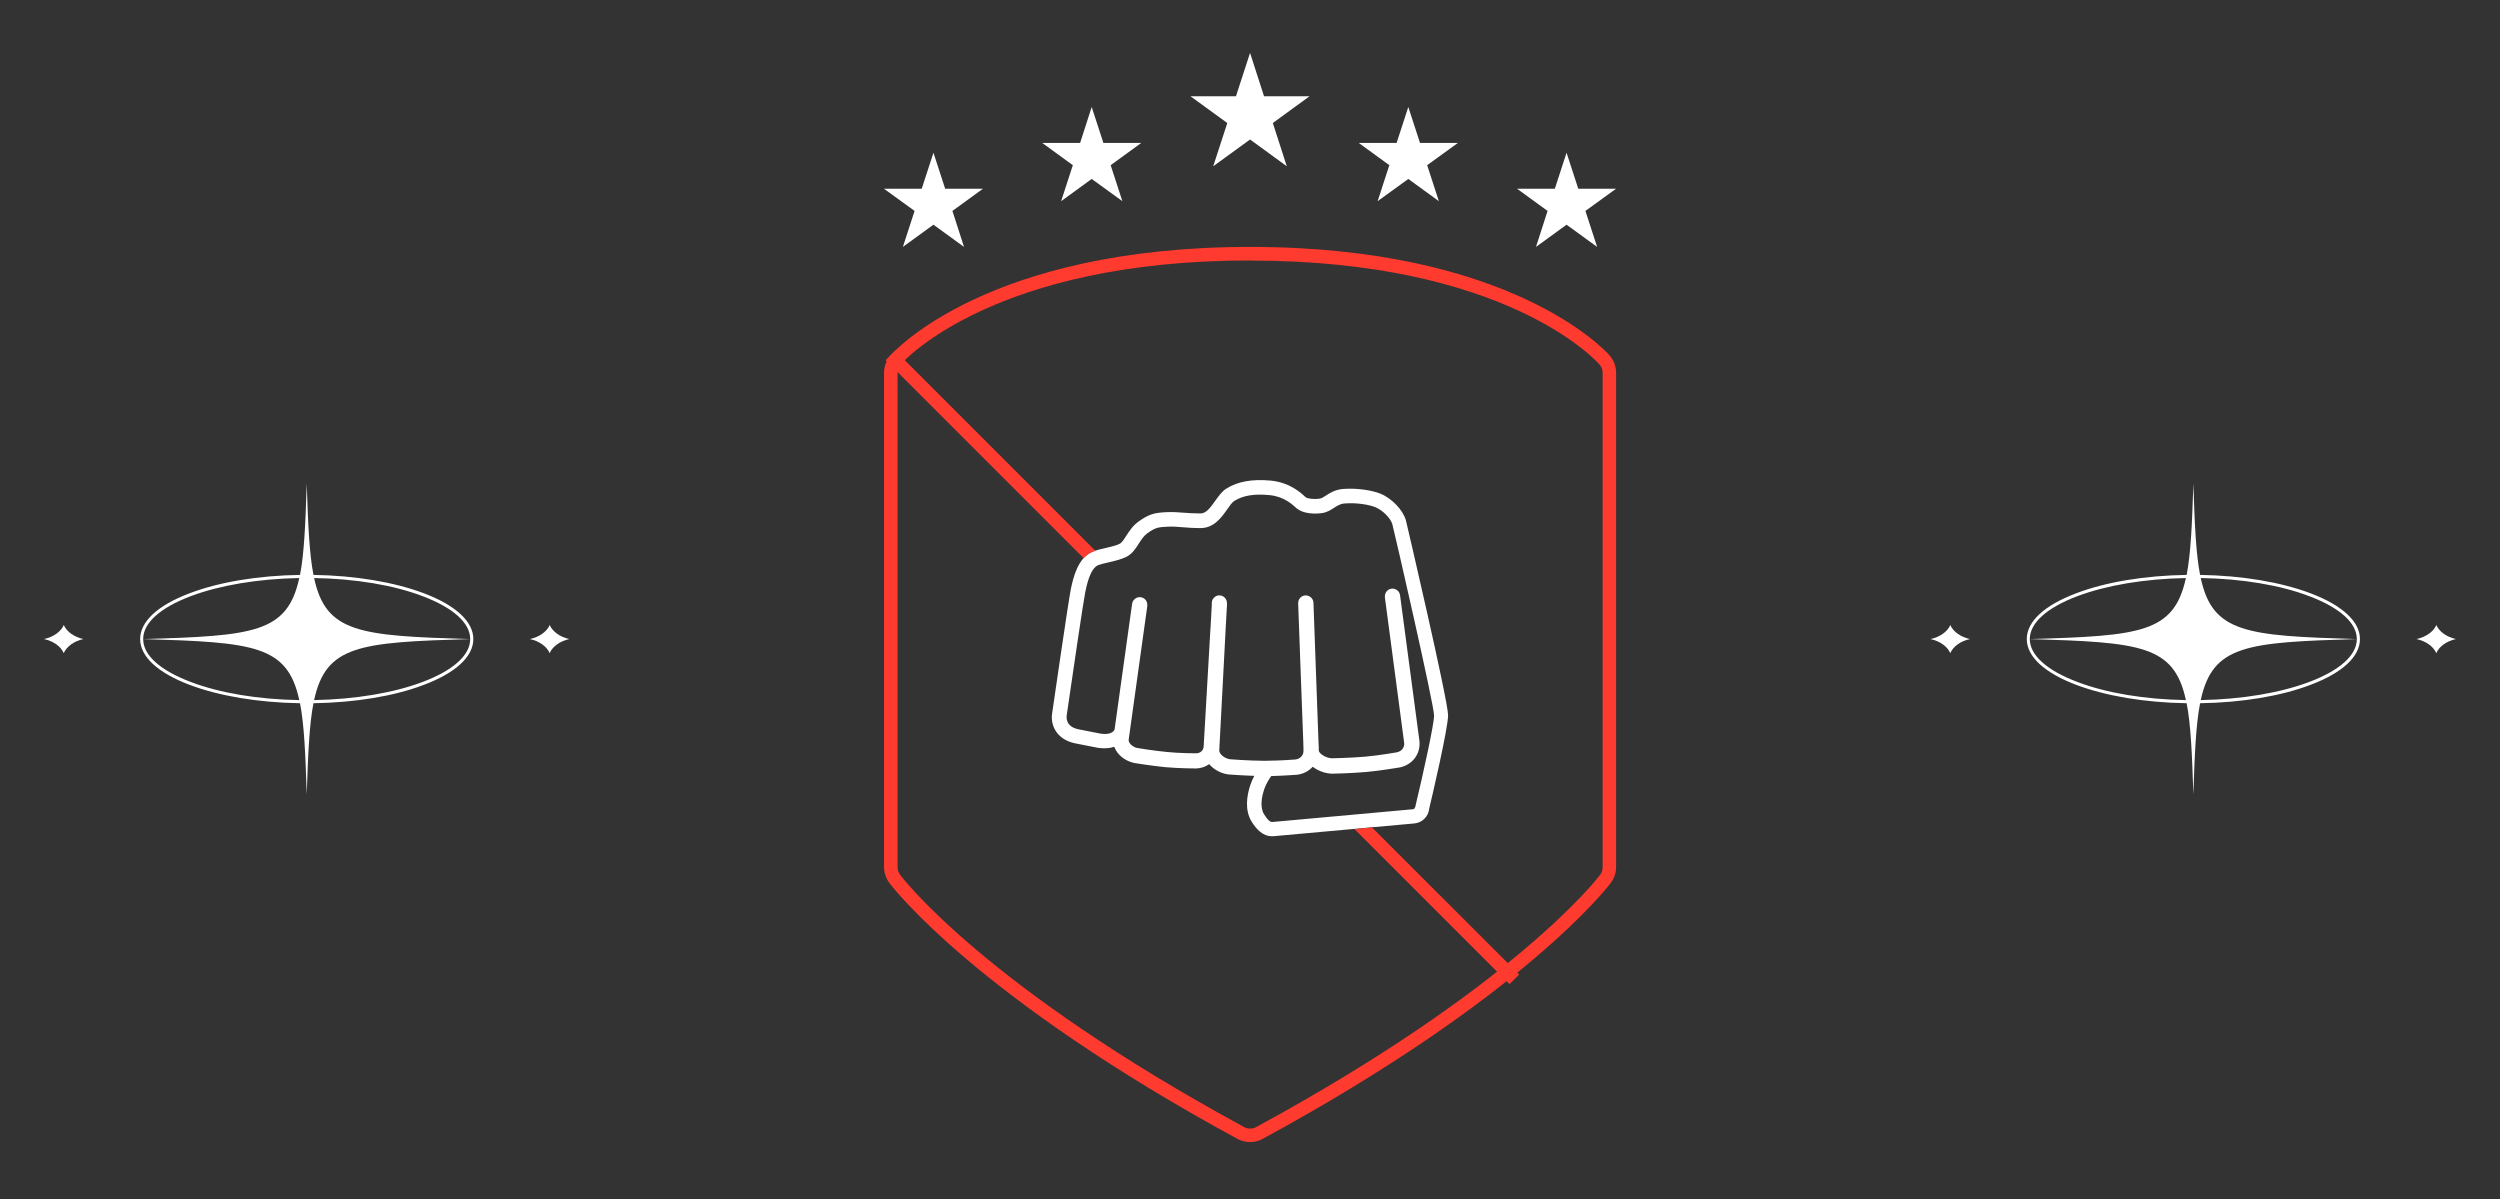 <?xml version="1.0" encoding="UTF-8"?>
<svg id="Capa_1" data-name="Capa 1" xmlns="http://www.w3.org/2000/svg" viewBox="0 0 230.65 110.62">
  <rect x="0" y="0" width="230.65" height="110.62" fill="#333333" stroke="none"/>
  <defs>
    <style>
      .cls-1 {
        fill: #fff;
      }

      .cls-1, .cls-2 {
        stroke-width: 0px;
      }

      .cls-2 {
        fill: #ff3a2e;
      }
    </style>
  </defs>
  <g>
    <g>
      <path class="cls-1" d="m39.12,54.74c-2.75-1.04-6.35-1.64-10.2-1.7-.39-2-.5-4.72-.62-8.42-.12,3.7-.23,6.42-.62,8.42-3.85.06-7.45.65-10.2,1.7-2.94,1.11-4.55,2.61-4.55,4.22s1.62,3.11,4.55,4.22c2.75,1.04,6.35,1.64,10.2,1.7.39,2,.5,4.72.62,8.42.12-3.7.23-6.42.62-8.42,3.85-.06,7.45-.65,10.2-1.7,2.94-1.11,4.55-2.61,4.55-4.22s-1.62-3.11-4.55-4.22h0Zm-.11.27c2.82,1.07,4.37,2.47,4.37,3.95-10.21-.3-13.31-.56-14.4-5.63,3.79.06,7.34.65,10.03,1.68h0Zm-21.43,0c2.7-1.02,6.24-1.61,10.03-1.68-1.1,5.07-4.19,5.33-14.4,5.63,0-1.48,1.55-2.88,4.37-3.95h0Zm0,7.9c-2.82-1.07-4.37-2.47-4.37-3.95,10.21.3,13.31.56,14.4,5.63-3.79-.06-7.34-.65-10.03-1.68h0Zm21.43,0c-2.7,1.02-6.24,1.61-10.03,1.68,1.1-5.07,4.19-5.33,14.4-5.63,0,1.48-1.55,2.88-4.37,3.95h0Z"/>
      <path class="cls-1" d="m5.89,57.66c-.27.62-.96,1.11-1.83,1.3.87.19,1.56.68,1.82,1.3.27-.62.95-1.11,1.81-1.3h.01c-.87-.19-1.56-.69-1.82-1.31h0Z"/>
      <path class="cls-1" d="m50.72,57.66c-.27.62-.96,1.11-1.83,1.3.87.19,1.56.68,1.82,1.3.27-.62.95-1.11,1.81-1.3h.01c-.87-.19-1.56-.69-1.82-1.31h0Z"/>
    </g>
    <g>
      <path class="cls-1" d="m213.18,54.74c-2.75-1.04-6.35-1.64-10.2-1.7-.39-2-.5-4.72-.62-8.42-.12,3.7-.23,6.42-.62,8.42-3.85.06-7.45.65-10.2,1.7-2.94,1.11-4.55,2.61-4.55,4.22s1.62,3.11,4.55,4.22c2.75,1.04,6.35,1.64,10.2,1.7.39,2,.5,4.72.62,8.42.12-3.7.23-6.42.62-8.42,3.85-.06,7.45-.65,10.2-1.7,2.94-1.11,4.55-2.61,4.55-4.22s-1.62-3.11-4.55-4.22h0Zm-.11.27c2.82,1.07,4.37,2.47,4.37,3.95-10.21-.3-13.31-.56-14.4-5.63,3.79.06,7.34.65,10.03,1.68h0Zm-21.43,0c2.7-1.02,6.24-1.61,10.03-1.68-1.1,5.07-4.19,5.33-14.4,5.63,0-1.48,1.55-2.88,4.37-3.95h0Zm0,7.9c-2.82-1.07-4.37-2.47-4.37-3.95,10.21.3,13.31.56,14.4,5.63-3.79-.06-7.34-.65-10.03-1.68h0Zm21.43,0c-2.7,1.02-6.24,1.61-10.03,1.68,1.1-5.07,4.19-5.33,14.4-5.63,0,1.48-1.55,2.88-4.37,3.95h0Z"/>
      <path class="cls-1" d="m179.94,57.66c-.27.62-.96,1.11-1.83,1.3.87.19,1.56.68,1.82,1.3.27-.62.95-1.11,1.81-1.3h.01c-.87-.19-1.56-.69-1.82-1.31h0Z"/>
      <path class="cls-1" d="m224.78,57.66c-.27.62-.96,1.11-1.83,1.3.87.19,1.56.68,1.82,1.3.27-.62.95-1.11,1.81-1.3h.01c-.87-.19-1.56-.69-1.82-1.31h0Z"/>
    </g>
  </g>
  <g>
    <g>
      <path class="cls-2" d="m115.33,105.37c-.4,0-.8-.1-1.15-.29-24-13.03-31.81-23.19-32.13-23.62-.31-.42-.49-.94-.49-1.46v-45.61c0-.59.21-1.15.6-1.6.36-.41,9.07-10.01,33.17-10.01s32.81,9.6,33.17,10.01h0c.39.44.6,1.01.6,1.6v45.61c0,.52-.17,1.04-.49,1.46-.32.43-8.15,10.6-32.13,23.62-.35.19-.75.29-1.16.29Zm0-81.34c-23.54,0-31.89,9.2-32.23,9.59-.19.21-.29.49-.29.77v45.61c0,.25.08.5.24.71.31.42,7.96,10.37,31.73,23.27.34.19.78.19,1.12,0,23.74-12.89,31.41-22.85,31.73-23.27.15-.2.23-.45.23-.7v-45.61c0-.29-.1-.56-.29-.77h0c-.34-.39-8.69-9.59-32.23-9.59Z"/>
      <path class="cls-1" d="m129.71,48.02c-.25-.95-1.31-2.06-2.37-2.48-.73-.29-2.07-.53-3.42-.43-.73.06-1.21.36-1.59.61-.22.14-.4.26-.56.28-.56.09-1.14,0-1.3-.12l-.08-.07c-.39-.36-1.41-1.3-3.15-1.47-1.71-.16-3.05.08-4.1.74-.41.26-.7.68-1.02,1.12-.5.71-.86,1.17-1.37,1.17-.66,0-1.12-.04-1.58-.07-.48-.04-.93-.07-1.5-.05-1.16.05-1.65.17-2.63.87-.53.38-.85.88-1.13,1.31-.21.33-.4.63-.61.74-.34.17-.9.3-1.38.41-.4.09-.78.18-1.08.3-1.42.55-1.84,2.51-2.04,3.45-.21.98-1.66,11.01-1.72,11.42-.2,1.11.37,2.47,2.11,2.83l2.14.42c.61.08,1.09.03,1.47-.1.28.76,1.04,1.32,1.83,1.49.06.01,1.57.26,2.9.39,1.22.11,2.71.12,2.83.12h0c.46-.02.86-.16,1.2-.4.44.52,1.1.86,1.77.95.06,0,1.18.09,2.39.13-.14.28-.27.56-.37.86-.31.94-.54,2.29.13,3.37.23.37.48.68.73.89.35.3.73.45,1.12.45.05,0,.1,0,.15,0l13.01-1.18c.73-.07,1.3-.64,1.37-1.37.23-.96,1.74-7.4,1.74-8.61,0-1.37-3.85-17.83-3.89-17.98Zm.83,26.45c0,.1-.08.18-.17.19l-13.01,1.18s-.11.01-.28-.13c-.14-.12-.31-.34-.46-.59-.42-.68-.18-1.7,0-2.26.15-.45.39-.87.66-1.26,1.15-.03,2.28-.12,2.37-.12.6-.07,1.1-.34,1.46-.74.5.38,1.15.62,1.77.64.07,0,1.74-.03,3.2-.16,1.34-.12,2.98-.41,3.08-.42,1.17-.26,1.91-1.24,1.8-2.42l-1.79-13.46c-.05-.39-.41-.66-.79-.61-.37.05-.63.38-.61.76,0,.01,0,.03,0,.04l1.78,13.43c.04.44-.23.77-.68.87-.02,0-1.64.29-2.92.4-1.41.12-3.08.15-3.07.15-.32-.01-.67-.15-.91-.33-.17-.12-.29-.27-.3-.39v-.26s-.03-.66-.03-.66l-.23-6.34-.23-6.37s0-.02,0-.03c-.03-.37-.35-.65-.73-.65-.38.01-.68.33-.68.71,0,0,0,.02,0,.03l.21,5.77.26,6.99.02.67v.17c0,.21-.07.39-.19.52-.13.15-.32.25-.56.28,0,0-.24.02-.6.04-.34.02-.79.05-1.26.06-.32.01-.64.02-.96.02-.04,0-.09,0-.13,0-1.4-.01-3.06-.14-3.07-.14h0c-.52-.07-1-.48-1-.81l.55-10.44.04-.81.12-2.12s0-.03,0-.05v-.14s0-.02,0-.04c0-.37-.29-.69-.66-.71-.37-.03-.72.28-.74.67v.23s0,0,0,0l-.11,2-.03.45-.61,10.61c-.03.36-.31.6-.69.61-.02,0-1.51,0-2.68-.12-1.27-.12-2.76-.37-2.76-.37-.43-.09-.82-.47-.79-.75l1.7-12.2.02-.16s0-.06,0-.1c0-.35-.24-.65-.6-.7-.38-.06-.74.22-.8.6l-1.62,11.62c-.14.25-.45.47-1.26.37l-2.09-.41c-1.19-.25-1.09-1.13-1.06-1.32.52-3.6,1.55-10.6,1.71-11.35.14-.66.46-2.19,1.21-2.48.21-.08.55-.16.91-.24.56-.13,1.2-.28,1.68-.52.53-.27.84-.75,1.13-1.21.24-.37.46-.72.78-.95.74-.53.99-.58,1.91-.62.49-.02.88.01,1.34.05.46.04.97.08,1.68.08,1.24,0,1.94-1,2.46-1.74.22-.32.46-.65.64-.76.81-.51,1.84-.68,3.27-.54,1.3.13,2.05.83,2.38,1.12.06.06.12.11.15.13.59.47,1.63.51,2.34.4.44-.07.78-.29,1.07-.48.31-.2.58-.37.97-.4,1.13-.09,2.26.11,2.83.34.73.29,1.45,1.08,1.58,1.58.23.87,3.83,16.56,3.85,17.65,0,.81-1.05,5.56-1.72,8.35l-.02.11Z"/>
      <g>
        <polygon class="cls-2" points="126.58 76.34 124.96 76.49 139.27 90.8 140.16 89.91 126.58 76.34"/>
        <path class="cls-2" d="m100.84,50.89c.07-.03.15-.05.22-.07l-18.47-18.47-.88.88,18.27,18.27c.24-.26.52-.48.87-.61Z"/>
      </g>
    </g>
    <polygon class="cls-1" points="115.33 4.88 116.62 8.88 120.82 8.88 117.43 11.35 118.72 15.34 115.33 12.87 111.93 15.34 113.23 11.35 109.83 8.88 114.03 8.88 115.33 4.88"/>
    <polygon class="cls-1" points="100.72 9.87 101.8 13.19 105.29 13.19 102.47 15.24 103.55 18.56 100.72 16.51 97.9 18.56 98.98 15.24 96.16 13.19 99.65 13.19 100.72 9.87"/>
    <polygon class="cls-1" points="86.12 14.09 87.2 17.41 90.69 17.41 87.87 19.46 88.94 22.78 86.12 20.73 83.3 22.78 84.38 19.46 81.55 17.41 85.04 17.41 86.12 14.09"/>
    <polygon class="cls-1" points="129.93 9.87 128.85 13.19 125.36 13.19 128.18 15.24 127.1 18.56 129.93 16.51 132.75 18.56 131.67 15.24 134.5 13.19 131.01 13.19 129.93 9.87"/>
    <polygon class="cls-1" points="144.53 14.09 143.45 17.41 139.96 17.41 142.78 19.46 141.71 22.78 144.53 20.73 147.35 22.78 146.27 19.46 149.1 17.41 145.61 17.41 144.53 14.09"/>
  </g>
</svg>